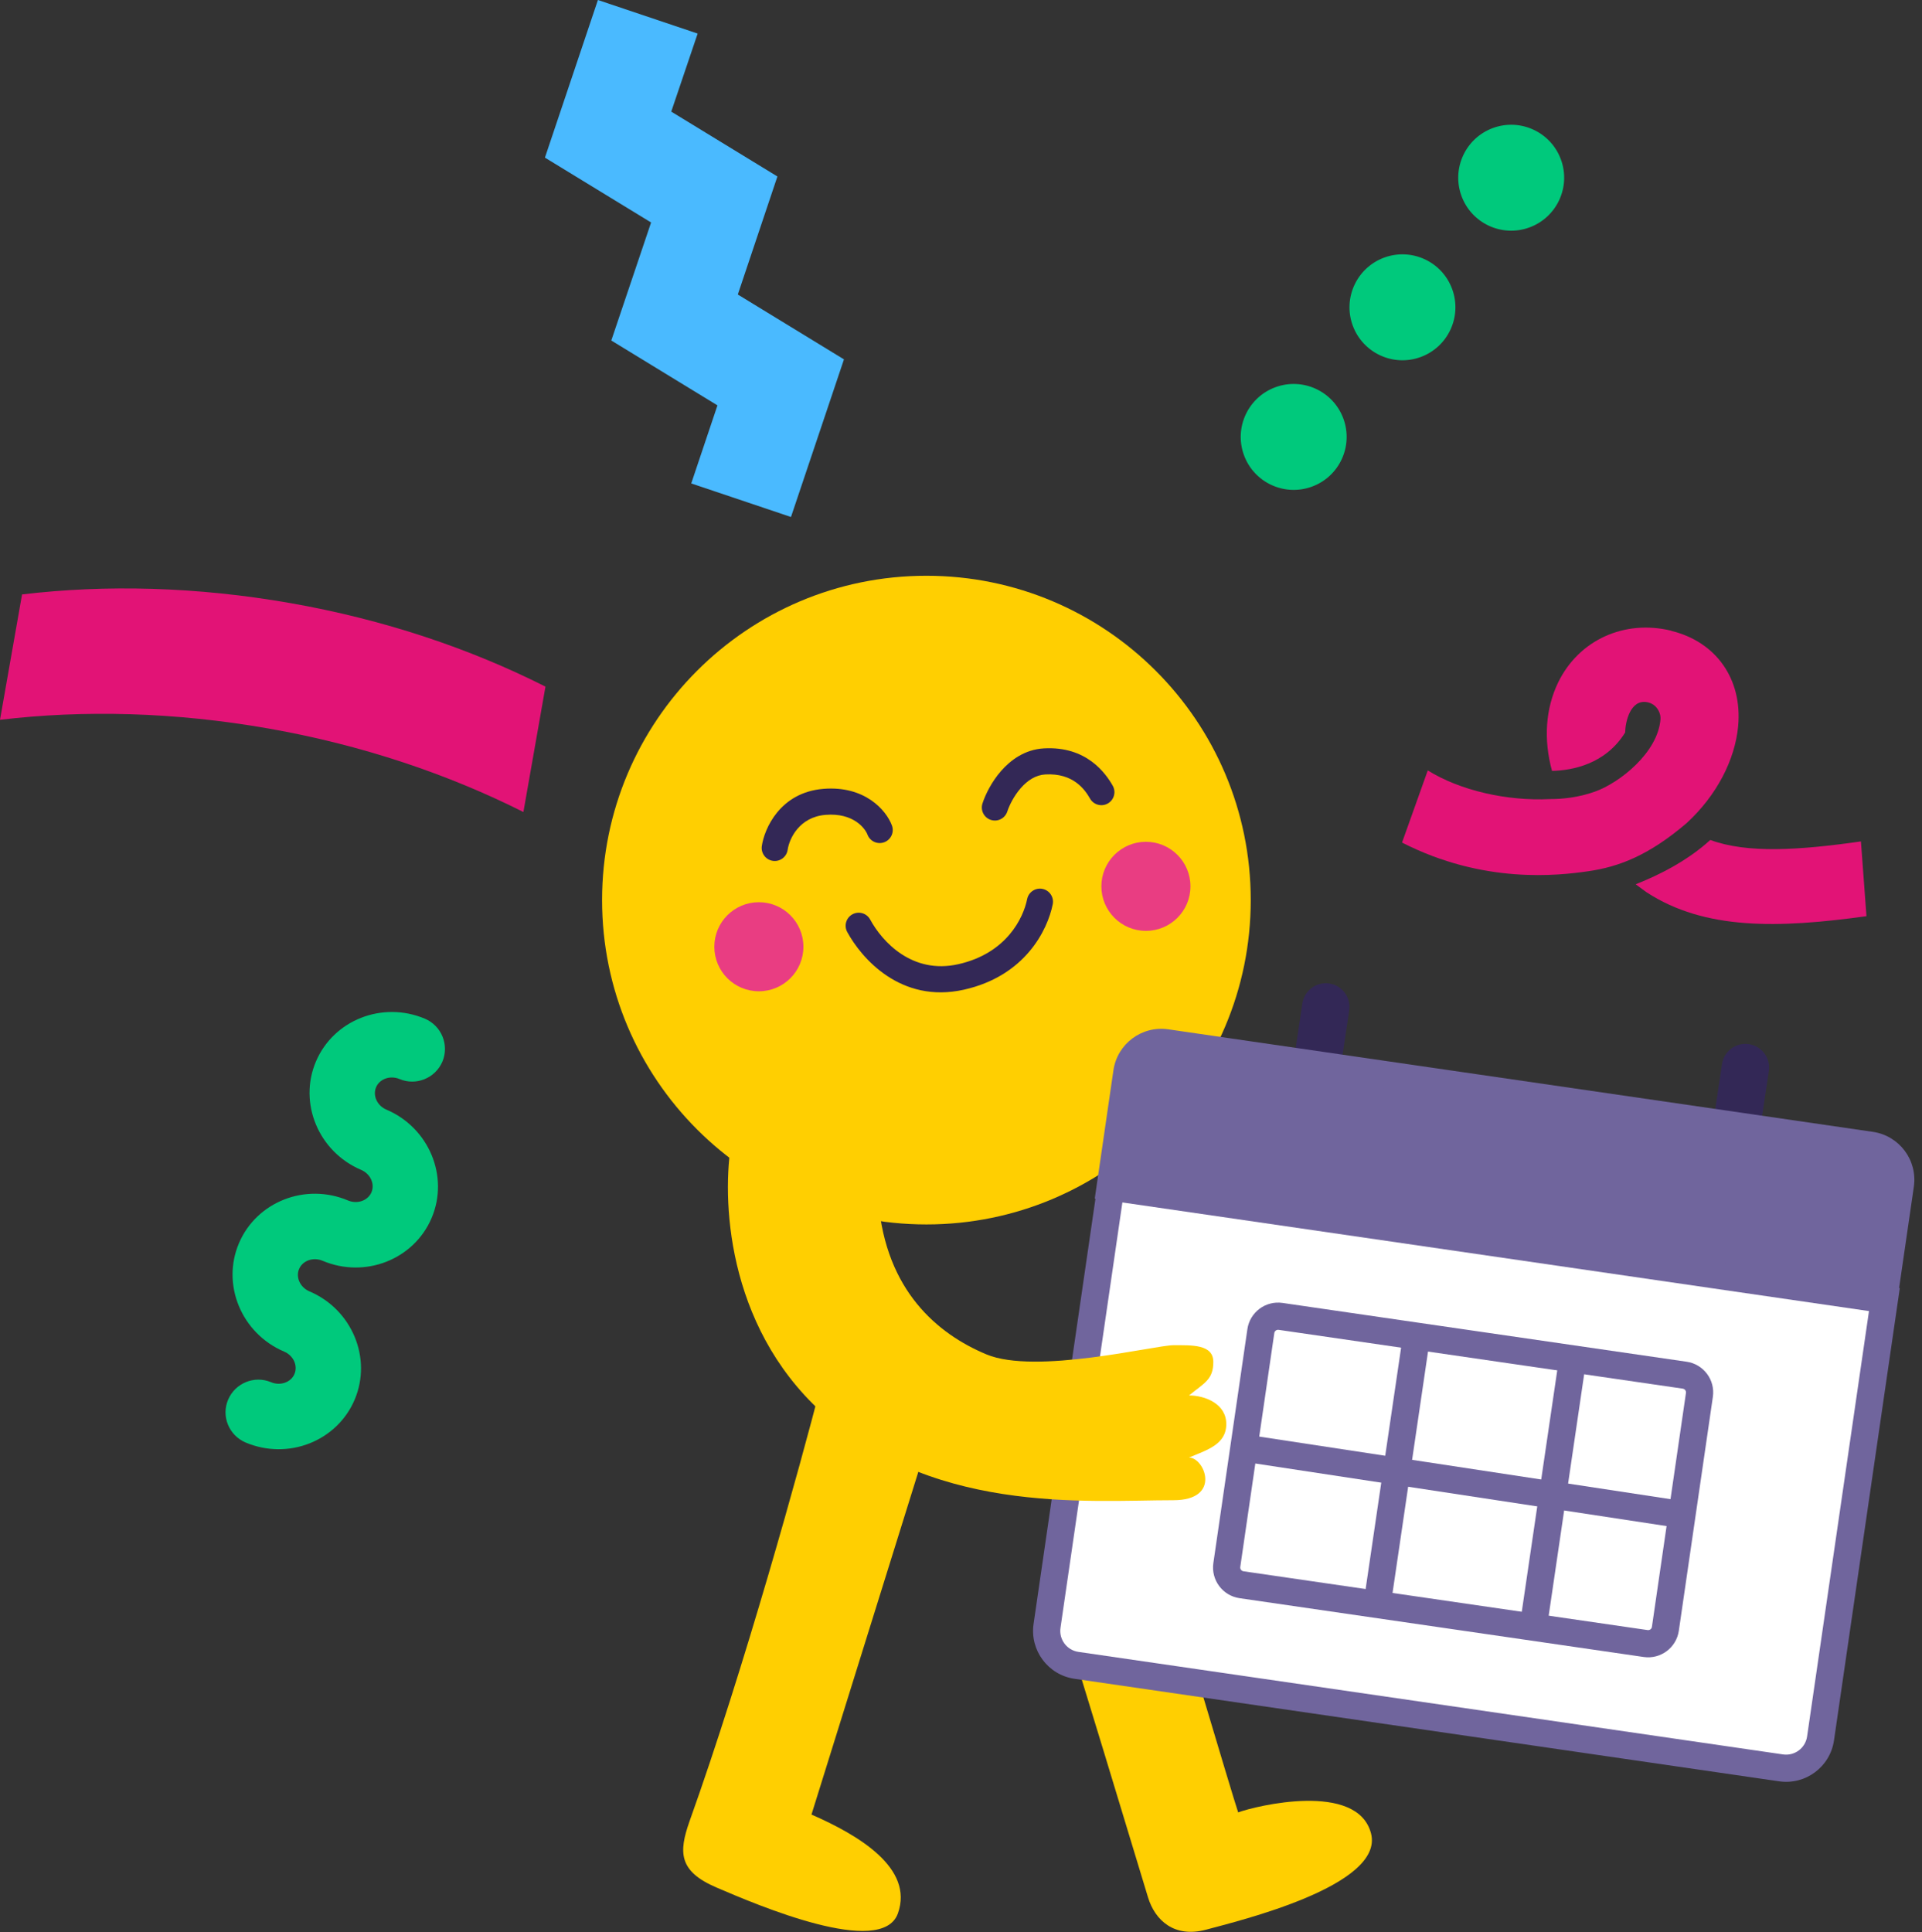 <svg width="374" height="376" viewBox="0 0 374 376" fill="none" xmlns="http://www.w3.org/2000/svg">
<rect x="0" y="0" width="374" height="376" fill="#333333" stroke="none"/>
<path d="M362.116 163.733C350.074 165.445 340.028 166.11 332.803 163.448C328.398 167.473 322.821 170.293 318.289 172.068C318.955 172.575 320.412 173.652 320.444 173.652C331.757 181.004 346.018 180.656 363.194 178.279L362.116 163.702V163.733Z" fill="#E21376"/>
<path d="M325.204 122.726C316.077 120.507 307.236 124.532 303.211 132.771C300.739 137.873 300.327 143.895 302.007 150.011C305.905 149.916 312.401 148.743 316.236 142.532C316.267 140.535 317.218 136.035 320.514 136.638C322.288 136.954 323.207 138.634 323.112 139.965C322.605 146.43 315.221 152.292 310.373 154.035C307.109 155.208 303.94 155.493 301.595 155.493C293.197 155.905 284.102 153.813 277.827 149.916L272.82 163.954C288.697 172.067 303.148 170.387 309.074 169.532C315 168.676 320.831 166.458 328.183 160.183C334.045 154.796 337.626 147.856 338.228 141.264C339.052 132.138 333.95 124.881 325.204 122.757V122.726Z" fill="#E21376"/>
<path d="M255.262 94.703C260.61 92.757 263.367 86.844 261.421 81.497C259.474 76.149 253.561 73.392 248.214 75.338C242.866 77.285 240.109 83.198 242.055 88.545C244.002 93.893 249.915 96.65 255.262 94.703Z" fill="#00C97C"/>
<path d="M276.426 69.481C281.774 67.534 284.531 61.622 282.585 56.274C280.638 50.926 274.725 48.169 269.378 50.116C264.03 52.062 261.273 57.975 263.219 63.322C265.166 68.67 271.079 71.427 276.426 69.481Z" fill="#00C97C"/>
<path d="M297.586 44.266C302.934 42.32 305.691 36.407 303.745 31.059C301.798 25.712 295.886 22.955 290.538 24.901C285.191 26.847 282.433 32.76 284.38 38.108C286.326 43.455 292.239 46.212 297.586 44.266Z" fill="#00C97C"/>
<path d="M153.916 100.601L134.508 94.071L139.608 78.881L118.952 66.26L126.693 43.293L106.037 30.672L116.347 0L135.755 6.531L130.619 21.72L151.275 34.341L143.57 57.308L164.226 69.929L153.916 100.601Z" fill="#4ABAFF"/>
<path d="M52.208 141.754C70.406 144.946 87.173 150.633 101.849 158.008L106.141 133.609C91.466 126.198 74.699 120.548 56.501 117.356C38.303 114.164 20.619 113.724 4.293 115.669L0 140.067C16.327 138.122 34.011 138.562 52.208 141.754Z" fill="#E21376"/>
<path d="M60.233 251.294C58.413 250.531 57.511 248.561 58.199 246.929C58.888 245.297 60.943 244.567 62.764 245.329C71.043 248.834 80.564 245.085 83.994 236.994C87.424 228.903 83.463 219.446 75.215 215.933C73.394 215.17 72.492 213.2 73.18 211.568C73.869 209.936 75.924 209.205 77.745 209.968C80.969 211.324 84.702 209.814 86.088 206.58C87.444 203.356 85.934 199.623 82.7 198.237C74.421 194.732 64.9 198.482 61.47 206.573C58.04 214.664 62.001 224.12 70.249 227.634C72.07 228.396 72.972 230.366 72.284 231.998C71.595 233.63 69.54 234.361 67.719 233.598C59.44 230.093 49.919 233.843 46.489 241.934C43.059 250.025 47.02 259.481 55.268 262.995C57.089 263.758 57.991 265.727 57.302 267.359C56.614 268.992 54.559 269.722 52.738 268.959C49.514 267.603 45.781 269.113 44.395 272.347C43.009 275.581 44.548 279.304 47.783 280.69C56.062 284.195 65.583 280.446 69.013 272.355C72.443 264.264 68.482 254.807 60.233 251.294Z" fill="#00C97C"/>
<path d="M180.269 238.261C215.125 238.261 243.381 210.005 243.381 175.15C243.381 140.294 215.125 112.038 180.269 112.038C145.414 112.038 117.158 140.294 117.158 175.15C117.158 210.005 145.414 238.261 180.269 238.261Z" fill="#FFCF01"/>
<path fill-rule="evenodd" clip-rule="evenodd" d="M202.857 172.968C204.233 173.243 205.125 174.582 204.85 175.957C203.849 180.963 199.496 189.912 187.572 192.582C175.199 195.352 167.572 186.347 164.861 181.353C164.192 180.12 164.649 178.578 165.881 177.909C167.114 177.24 168.656 177.697 169.325 178.929C171.661 183.233 177.477 189.637 186.463 187.625C195.898 185.512 199.143 178.589 199.869 174.961C200.144 173.585 201.482 172.693 202.857 172.968Z" fill="#332856"/>
<path fill-rule="evenodd" clip-rule="evenodd" d="M160.21 153.501C168.236 152.84 172.441 157.615 173.559 160.628C174.047 161.943 173.376 163.405 172.061 163.893C170.746 164.381 169.284 163.71 168.796 162.395C168.386 161.29 166.149 158.109 160.627 158.563C155.519 158.984 153.579 163.213 153.269 165.362C153.068 166.75 151.78 167.713 150.392 167.512C149.003 167.311 148.041 166.023 148.241 164.635C148.728 161.271 151.769 154.196 160.21 153.501Z" fill="#332856"/>
<path fill-rule="evenodd" clip-rule="evenodd" d="M212.109 155.4C211.1 153.633 208.841 150.383 203.404 150.698C201.57 150.804 199.971 151.824 198.624 153.365C197.271 154.913 196.384 156.76 196.008 157.915C195.574 159.248 194.141 159.978 192.807 159.543C191.473 159.109 190.744 157.676 191.178 156.342C191.732 154.641 192.927 152.164 194.799 150.023C196.677 147.874 199.444 145.839 203.11 145.627C211.42 145.145 215.139 150.463 216.52 152.88C217.216 154.097 216.793 155.649 215.575 156.345C214.357 157.041 212.805 156.618 212.109 155.4Z" fill="#332856"/>
<circle cx="147.667" cy="184.226" r="8.667" fill="#E93D82"/>
<circle cx="222.982" cy="172.47" r="8.667" fill="#E93D82"/>
<path d="M134.153 354.46C144.831 324.612 155.698 285.27 159.797 269.33L180.711 279.945C173.67 302.541 159.25 348.805 157.905 353.093C167.048 357.087 177.874 363.498 174.721 372.326C171.595 381.079 147.186 370.616 139.599 367.364L139.408 367.282C132.051 364.129 132.051 360.45 134.153 354.46Z" fill="#FFCF01"/>
<path d="M223.382 369.173C222.289 365.558 207.828 317.745 204.465 307.376C204.465 307.376 212.146 308.012 216.392 308.012C220.637 308.012 227.309 307.376 227.309 307.376C228.395 310.844 239.589 348.637 240.934 352.673C244.297 351.412 264.16 346.577 266.788 356.772C269.415 366.966 240.934 373.798 234.733 375.479C228.532 377.161 224.749 373.692 223.382 369.173Z" fill="#FFCF01"/>
<path d="M253.429 195.255C253.806 192.738 256.152 191.003 258.669 191.38V191.38C261.185 191.757 262.92 194.103 262.543 196.62L260.878 207.74L251.763 206.374L253.429 195.255Z" fill="#332856"/>
<path d="M335.085 207.051C335.462 204.534 337.808 202.8 340.325 203.177V203.177C342.842 203.554 344.576 205.9 344.2 208.417L342.534 219.536L333.419 218.171L335.085 207.051Z" fill="#332856"/>
<path d="M219.279 208.639C219.817 204.938 223.255 202.374 226.956 202.912L364.068 222.864C367.769 223.403 370.334 226.84 369.795 230.541L366.541 252.903L216.025 231.001L219.279 208.639Z" fill="#70659D"/>
<path fill-rule="evenodd" clip-rule="evenodd" d="M216.661 208.258C217.41 203.111 222.19 199.545 227.338 200.294L364.45 220.246C369.597 220.995 373.163 225.775 372.414 230.922L368.779 255.902L213.026 233.238L216.661 208.258ZM226.576 205.53C224.32 205.202 222.226 206.765 221.897 209.02L219.025 228.764L364.305 249.904L367.178 230.161C367.506 227.905 365.943 225.81 363.688 225.482L226.576 205.53Z" fill="#70659D"/>
<path d="M216.166 230.982L366.682 252.884L354.256 338.281C353.717 341.982 350.28 344.546 346.578 344.008L209.467 324.056C205.765 323.518 203.201 320.08 203.74 316.379L216.166 230.982Z" fill="white"/>
<path fill-rule="evenodd" clip-rule="evenodd" d="M213.93 227.983L369.682 250.647L356.875 338.662C356.126 343.809 351.346 347.375 346.198 346.626L209.086 326.674C203.939 325.925 200.373 321.145 201.122 315.998L213.93 227.983ZM218.404 233.981L206.359 316.76C206.03 319.015 207.593 321.11 209.848 321.438L346.96 341.39C349.216 341.718 351.31 340.156 351.639 337.9L363.684 255.122L218.404 233.981Z" fill="#70659D"/>
<path fill-rule="evenodd" clip-rule="evenodd" d="M242.729 258.635C243.209 255.338 246.27 253.055 249.567 253.535L328.204 264.977C331.501 265.457 333.784 268.518 333.305 271.815L326.681 317.331C326.202 320.627 323.14 322.911 319.844 322.431L241.207 310.989C237.91 310.509 235.626 307.447 236.106 304.151L242.729 258.635ZM248.805 258.771C248.4 258.712 248.024 258.992 247.965 259.397L241.342 304.913C241.283 305.318 241.564 305.694 241.968 305.752L320.606 317.195C321.01 317.254 321.386 316.974 321.445 316.569L328.068 271.053C328.127 270.648 327.847 270.272 327.442 270.213L248.805 258.771Z" fill="#70659D"/>
<path fill-rule="evenodd" clip-rule="evenodd" d="M295.821 315.669L303.378 264.243L308.613 265.012L301.056 316.438L295.821 315.669Z" fill="#70659D"/>
<path fill-rule="evenodd" clip-rule="evenodd" d="M325.303 297.109L242.55 284.518L243.346 279.287L326.099 291.878L325.303 297.109Z" fill="#70659D"/>
<path fill-rule="evenodd" clip-rule="evenodd" d="M265.221 312.72L272.779 261.293L278.014 262.063L270.456 313.489L265.221 312.72Z" fill="#70659D"/>
<path d="M158.115 273.114C140.626 255.625 140.458 231.075 142.56 220.985C147.745 223.262 160.679 229.015 170.937 233.807C172.408 251.148 182.393 259.556 191.956 263.55C201.52 267.544 224.747 261.763 228.32 261.763C231.894 261.763 236.098 261.553 236.098 265.021C236.098 268.489 234.311 269.12 231.368 271.537C234.416 271.537 238.62 273.114 238.62 277.107C238.62 281.101 234.836 282.152 231.368 283.623C234.416 283.623 237.779 291.926 228.32 291.926C211.61 291.926 179.975 294.974 158.115 273.114Z" fill="#FFCF01"/>
</svg>
